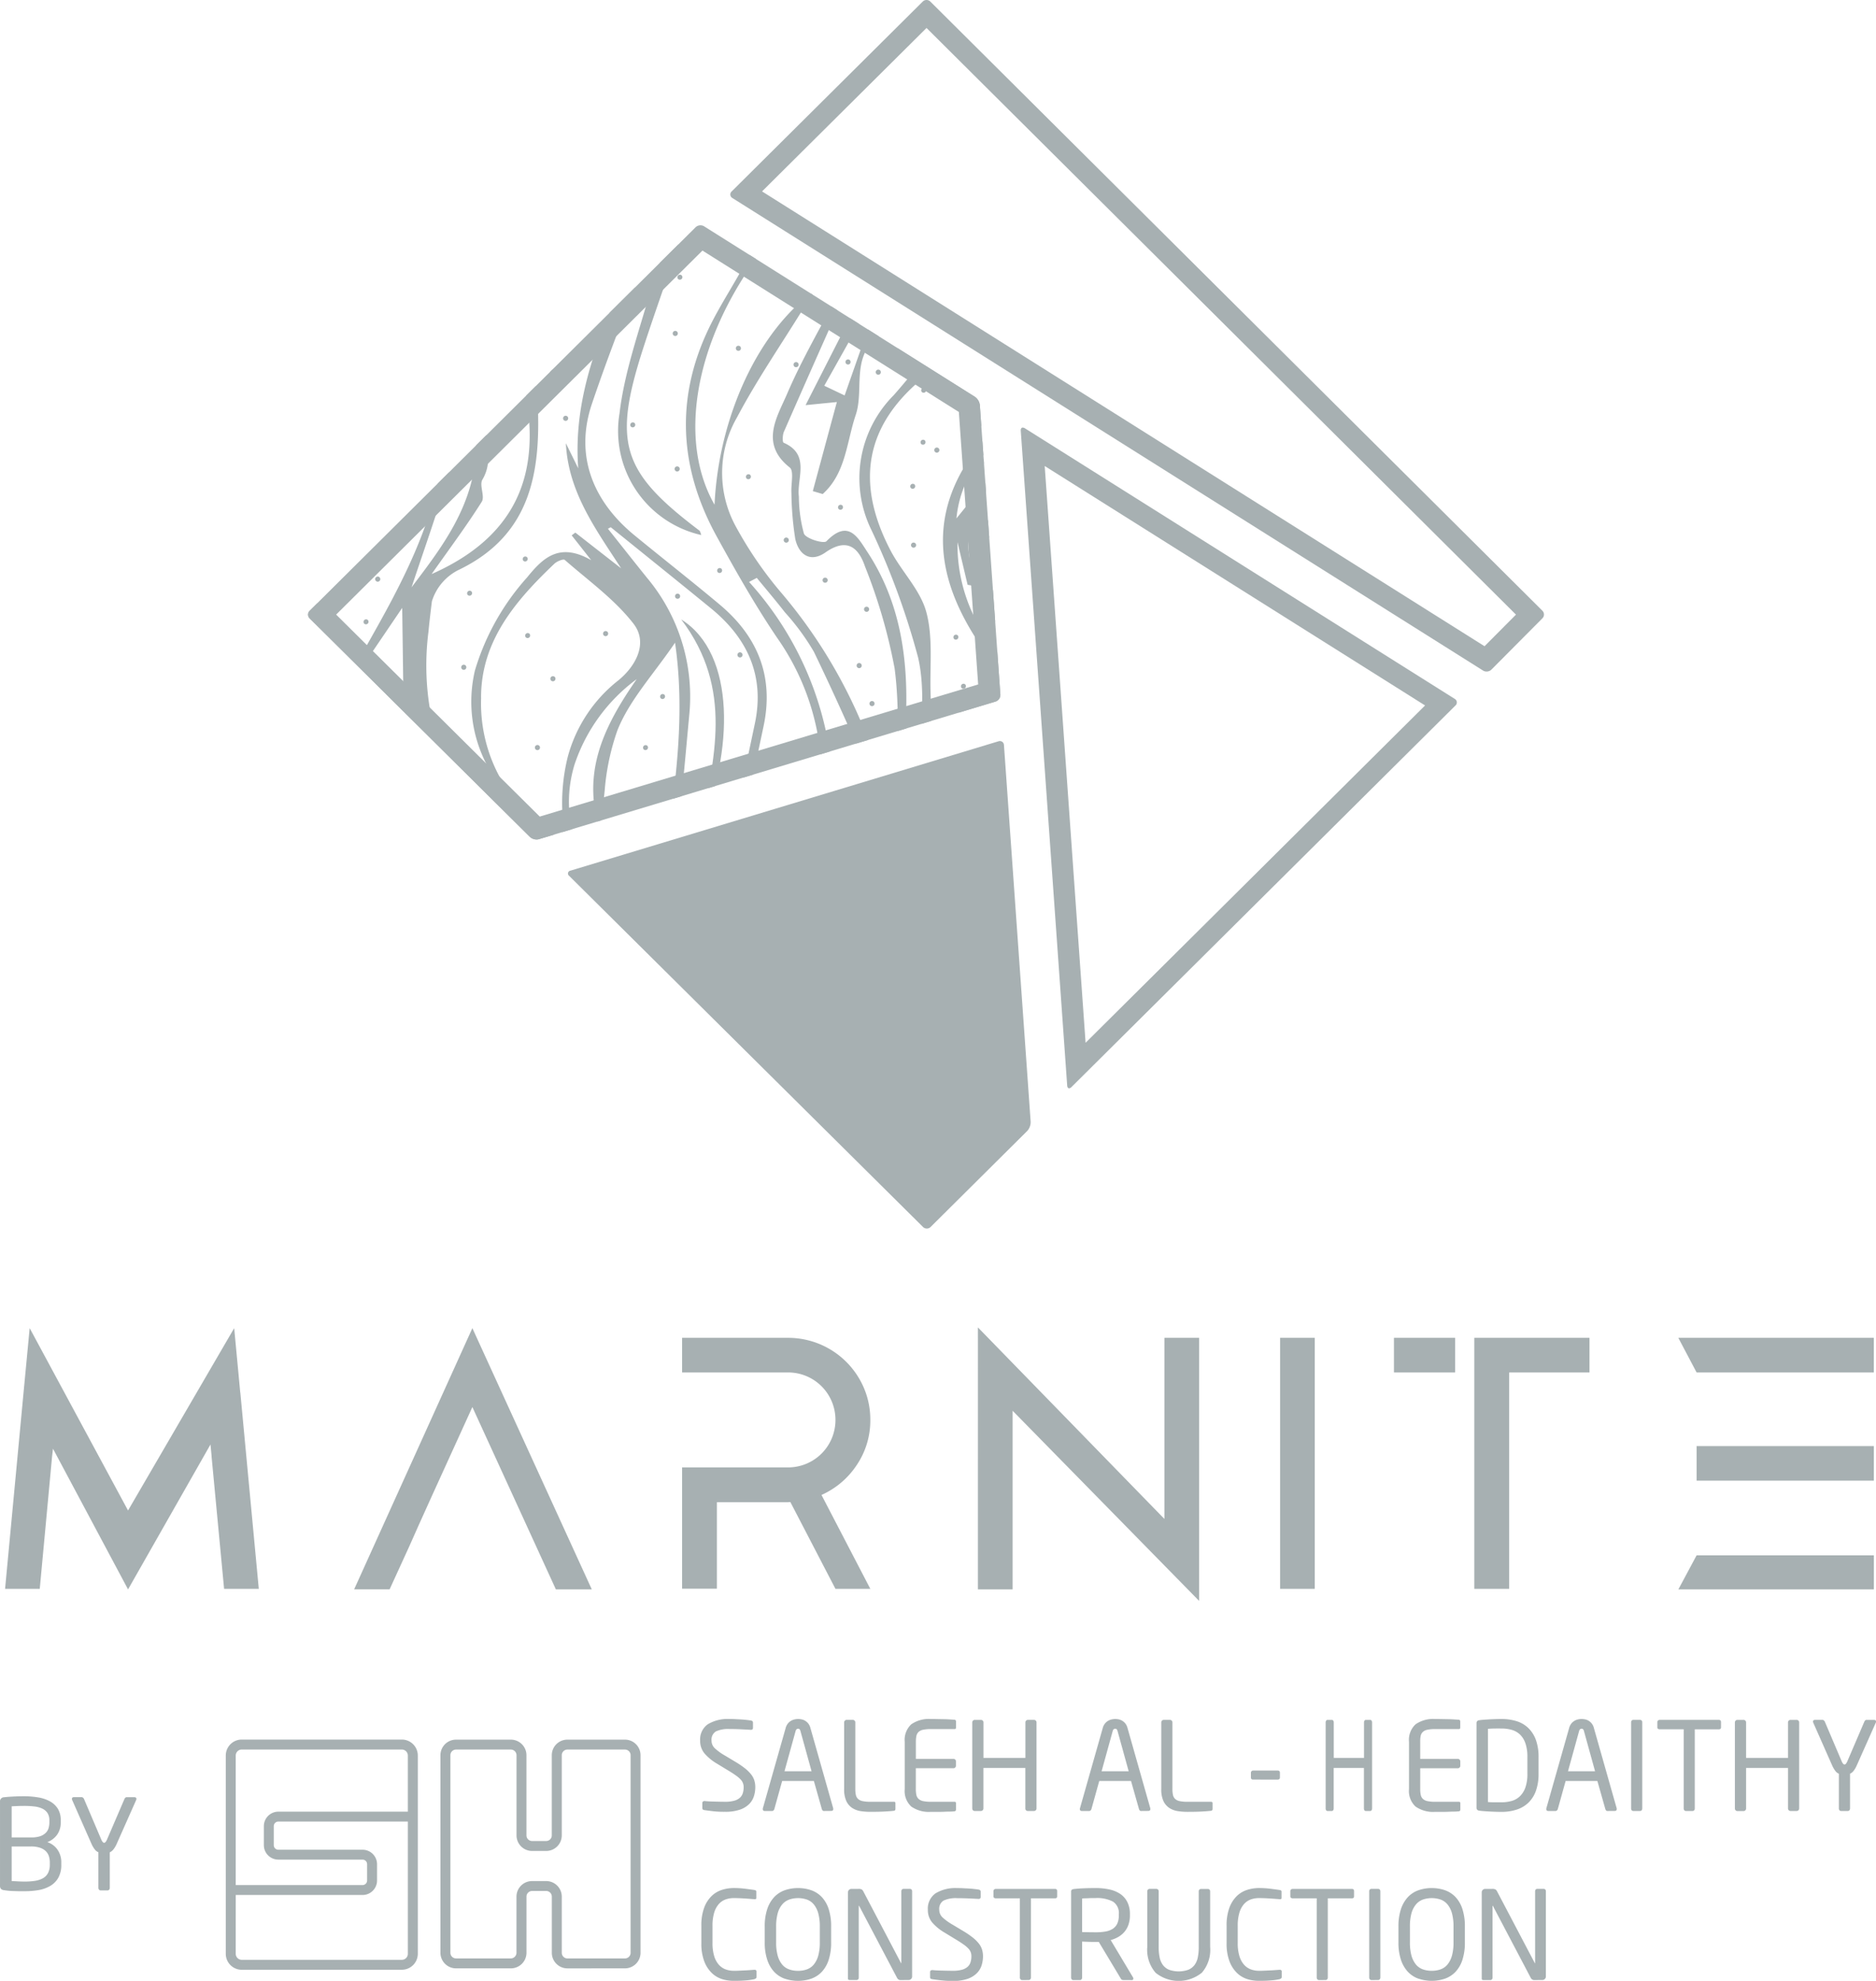 <svg xmlns="http://www.w3.org/2000/svg" xmlns:xlink="http://www.w3.org/1999/xlink" width="164.454" height="173.586" viewBox="0 0 164.454 173.586">
  <defs>
    <clipPath id="clip-path">
      <path id="Path_72" data-name="Path 72" d="M184.971,112.4l-33.843,33.618a.466.466,0,0,0,0,.661l19.315,19.159a.878.878,0,0,0,.588.221.676.676,0,0,0,.194-.026l40.039-12.064a.615.615,0,0,0,.416-.6l-1.8-25.385a1.043,1.043,0,0,0-.43-.717L185.7,112.318a.574.574,0,0,0-.306-.083.607.607,0,0,0-.424.164" transform="translate(-150.991 -112.235)" fill="#a7b0b2"/>
    </clipPath>
  </defs>
  <g id="Logo" transform="translate(0.436)">
    <path id="Union_14" data-name="Union 14" d="M88.323,7.3V22.956h-3.04V0L101.63,16.783V.912h3.04V23.961ZM48.284,22.956l-7.32-15.98L37.4,14.8l-1.132,2.506-.853,1.918-1.706,3.728H30.6L40.964.062,51.433,22.956ZM4.2,10.627l-.078.665L3.04,22.909H0L1.613,5.77,2.156.062l8.623,15.979L20.084.062l.528,5.6.016.108,1.613,17.139H19.2L18.1,11.292V11.23l-.093-.974-7.227,12.7ZM146.684,22.955l1.6-2.986h15.539v2.986Zm-34.914-.046v-22h3.04v22Zm-38.977,0L68.839,15.3c-.031,0-.07,0-.116.008a.963.963,0,0,1-.1.008H62.4v7.58H59.347V12.266h9.274a4.151,4.151,0,0,0,4.172-4.161,4.151,4.151,0,0,0-4.172-4.161H59.347V.912h9.274a7.21,7.21,0,0,1,6.258,3.581,7.05,7.05,0,0,1,.969,3.612,6.949,6.949,0,0,1-1.179,3.937,7.221,7.221,0,0,1-3.1,2.638l4.281,8.229Zm56,0v-22h10.1V3.944h-7.041V22.909Zm19.489-9.482V10.395h15.539v3.031Zm0-9.482-1.6-3.032h17.137V3.944Zm-26.531,0V.912h5.366V3.944Z" transform="translate(0.009 116.325)" fill="#a7b0b2"/>
    <g id="Group_2" data-name="Group 2" transform="translate(63.585 0)">
      <path id="Path_7" data-name="Path 7" d="M378.61,2.45l51.671,51.41-2.755,2.769L364.191,16.773Zm0-2.45a.47.47,0,0,0-.332.136L361.529,16.774a.357.357,0,0,0,.064.58L427.4,58.765a.57.57,0,0,0,.3.083.6.6,0,0,0,.424-.166l4.475-4.5a.47.47,0,0,0,0-.663L378.943.137A.471.471,0,0,0,378.61,0" transform="translate(-361.409 0)" fill="#a7b0b2"/>
      <path id="Path_8" data-name="Path 8" d="M508.242,216.357l33.344,20.983L511.826,266.9Zm-1.917-3.37c-.12,0-.194.1-.182.28l4.069,57.38c.011.157.077.242.168.242a.3.3,0,0,0,.2-.1l33.67-33.446a.357.357,0,0,0-.065-.58l-37.676-23.709a.352.352,0,0,0-.182-.062" transform="translate(-480.682 -175.52)" fill="#a7b0b2"/>
    </g>
    <g id="Group_4" data-name="Group 4" transform="translate(26.57 19.743)">
      <g id="Group_3" data-name="Group 3" clip-path="url(#clip-path)">
        <path id="Path_9" data-name="Path 9" d="M158.1,134.574c1.364-1.716,4.115-4.6,5.842-6.761.093.077.106.077.029-.01l-.013-.012c10.807-11.213,22.9-23.445,33.564-34.511-13.96-13.423-27.726-26.654-41.576-39.972-10.564,11.032-23.02,24.056-34.171,35.7-.045-.024-.048-.021-.019.02-.09-.081-.09-.074-.006.006-2.051,1.8-4.122,3.667-5.723,5.073,14.186,13.647,27.942,26.875,42.073,40.469M120.73,94.459c1.044-1.119,2.1-2.253,3.174-3.411l.091-.095c3.23-3.469,6.63-7.128,10.29-11.057-.033,6.243-2.017,11.336-4.584,16.26-.028.061-.059.119-.09.177-.822,1.565-1.7,3.116-2.586,4.679-2.323-2.422-4.269-4.444-6.295-6.555m15.756-15.184c1.728,7.17-2.045,11.9-5.239,16.127.987-2.964,2.236-6.492,3.309-10.07.4-1.341.314-2.813.625-4.191.132-.583.724-1.063,1.3-1.867M127.647,101.3c.78-1.147,1.731-2.55,2.782-4.1l.1,7.341-2.886-3.246m9.7,3.795a11.262,11.262,0,0,1,.093-1.525c.008-.086.023-.173.035-.256.608-4.063,3.312-7.14,6.3-9.979.223-.213.784-.44.906-.335,2.06,1.805,4.36,3.445,6.02,5.581,1.326,1.7.2,3.74-1.318,4.975a12.71,12.71,0,0,0-4.427,6.665c-.018.071-.036.141-.054.218a16.878,16.878,0,0,0-.379,5.414,11.255,11.255,0,0,1-.124,1.6,13.53,13.53,0,0,1-7.049-12.354m8.167,5.913c.021-.068.039-.138.064-.2a15.326,15.326,0,0,1,5.41-7.364c-1.944,2.79-3.566,5.653-3.785,8.865-.008.08-.014.163-.016.242a11.29,11.29,0,0,0,.564,4.065c.173-1.058.285-2.125.407-3.176.005-.077.014-.15.022-.224a20.683,20.683,0,0,1,1.122-5.3c1.061-2.654,3.169-4.9,5.046-7.664.889,6.118.09,12.032-.765,17.967l-.026.182c-.327,2.3-.664,4.612-.908,6.94-6.4-3.527-8.68-9.094-7.137-14.33m8.085,12.233q.391-2.083.683-4.186a1.613,1.613,0,0,0,.023-.172c.569-4.087.909-8.22,1.294-12.328a16.217,16.217,0,0,0-3.713-12c-1.15-1.426-2.279-2.863-3.42-4.293.085-.043.164-.087.25-.13,2.924,2.366,5.861,4.719,8.773,7.1,3.2,2.608,4.745,5.913,3.858,10.1-1.053,5.01-2.141,10.018-3.241,15.071-.009.042-.018.09-.03.135q-.735,3.4-1.483,6.839c-2.543-1.535-3.565-3.1-2.993-6.132m31.407-38.864c.478.5,1.076,1.116,1.554,1.614-1.938,1.427-3.633,2.674-5.322,3.92.216.383.437.766.656,1.146,1.3-2.975,3.542-4.181,6.094-2.894,2.085,1.056,3.738,2.96,5.552,4.459-2.714,2.842-5.183,5.422-8.17,8.555-.762-3.885-1.445-7.381-2.086-10.654-1.816,3.542,1,6.987.9,10.8q-1.369-3.935-2.735-7.874c-.212.072-.421.148-.631.216.977,2.918,1.958,5.833,2.855,8.492a14.382,14.382,0,0,1-4.564-10.726c.383,1.618.633,2.681.887,3.742.274.044.546.091.823.139-1.706-4.731-.682-8.374,4.182-10.932m-.985-1.192c-1.946,2.4-3.561,4.395-5,6.166a9.926,9.926,0,0,1,2.982-6.208c.286-.3,1.229.007,2.016.042M176.538,76.7c1.734,1.711,3.474,3.422,5.321,5.249-6.723,7.5-4.007,14.542.746,20.55-2.209,2.517-4.1,4.676-5.794,6.607-.015-1.063-.017-2.8-.067-4.53-.068-2.352.228-4.811-.373-7.016-.527-1.945-2.177-3.55-3.143-5.408-3.083-5.91-2.322-11.107,3.309-15.452m-4.9-5.023c-.854,2.438-1.714,4.877-2.424,6.907-.285-.136-.968-.46-1.785-.85,1.14-2.025,2.348-4.186,3.556-6.34.221.093.436.186.654.283m-1.247-1.281c-1.447,2.848-2.9,5.693-4.6,9.038l2.741-.272c-.717,2.645-1.413,5.229-2.109,7.807.288.082.575.17.866.255,2.037-1.822,2.091-4.546,2.9-6.942s-.638-5.5,2.632-7.3c.705,1,1.517,2.143,2.466,3.489-.266.316-1,1.223-1.779,2.1A10.3,10.3,0,0,0,171.573,90.4a66.421,66.421,0,0,1,4.08,11.146c.668,2.9.216,6.08.2,9.135,0,.43-.4.863-1.173,1.265-.027-1.942-.115-3.885-.069-5.826.121-4.92-.645-9.608-3.379-13.781-.866-1.316-1.682-2.954-3.615-.976-.232.235-1.78-.217-1.971-.67a12.458,12.458,0,0,1-.444-3.234c-.2-1.635,1.03-3.694-1.334-4.731-.119-.051-.1-.666.015-.946q2.623-5.984,5.292-11.944c.4.184.808.368,1.211.549m-1.543-1.07c-1.59,3.056-3.331,6-4.672,9.123-.878,2.044-2.418,4.363.228,6.456.393.309.1,1.459.149,2.216a27.518,27.518,0,0,0,.337,4.042c.3,1.365,1.313,2.123,2.65,1.185,1.873-1.308,2.894-.439,3.459,1.222a47.742,47.742,0,0,1,2.6,8.938c.478,3.631.206,7.37.258,11.063-.244.06-.488.121-.733.174-.287-.709-.634-1.4-.855-2.135a44.255,44.255,0,0,0-8.754-15.9,34.038,34.038,0,0,1-3.84-5.639,9.761,9.761,0,0,1,.113-9.563c1.709-3.231,3.789-6.26,5.713-9.372.293-.479.614-.936,1.163-1.765-5.016,3.517-8.493,11.126-8.85,18.8-3.591-6.3-1.313-16.084,5.626-24.063l5.407,5.218m-.113,49.688c-.3-.066-.6-.128-.9-.191a28.506,28.506,0,0,0-6.992-23.887c.224-.117.449-.234.676-.354.823,1,1.668,1.993,2.466,3.018a20.7,20.7,0,0,1,2.542,3.462c1.935,4.021,3.766,8.093,5.455,12.222a3.531,3.531,0,0,1-.618,2.652,25.681,25.681,0,0,1-2.625,3.078M160.3,61.96c.091.131.145.385.238.4,4.228.467,1.034,2.413.527,3.5-1.116,2.388-2.68,4.57-3.808,6.952-2.919,6.162-2.489,12.24.727,18.1,1.667,3.034,3.381,6.058,5.316,8.917a21.467,21.467,0,0,1,3.892,13.163c-.137,4.032.7,8.1-3.637,10.992a12.568,12.568,0,0,0-1.954,1.651l-.056.059a45.2,45.2,0,0,1-4.351,4.351q.768-3.454,1.539-6.9c.012-.045.021-.087.03-.128q.687-3.089,1.365-6.18c.676-3.087,1.323-6.183,1.98-9.275.925-4.36-.525-7.865-3.837-10.642-2.458-2.062-4.992-4.04-7.479-6.08-3.691-3.028-5.257-7.034-3.723-11.549,2.344-6.928,5.222-13.681,7.925-20.49a10.822,10.822,0,0,1,1.653-2.016c1.306,1.859,2.482,3.524,3.655,5.192m-16.529,8.417c.375,1.108.727,2.144,1.076,3.183.221.068.438.139.659.207a25.558,25.558,0,0,0,2.027-3.929c1.888-5.859,2.11-6.336,5.135-8.389-2.736,7.832-7.463,14.88-6.809,23.51-.38-.78-.734-1.491-1.085-2.205.213,4.287,2.609,7.514,4.845,10.964q-2.009-1.564-4.014-3.132c-.107.079-.214.158-.321.244.441.556.882,1.118,1.712,2.174-2.809-1.614-4.256-.174-5.627,1.517A21.3,21.3,0,0,0,136.8,102.7c-.018.077-.036.154-.051.234a11.92,11.92,0,0,0,1.035,7.9c-.254.038-.512.073-.769.115-1.445-1.572-3.76-2.95-4.136-4.756a23.327,23.327,0,0,1-.14-6.967c.005-.089.014-.169.022-.255.081-.789.175-1.571.27-2.341a4.577,4.577,0,0,1,2.415-2.79c6.35-3.089,7.131-8.656,6.861-14.687a34.591,34.591,0,0,0-.831-4.718c-.2.011-.391.019-.585.027a12.135,12.135,0,0,0,.057,2.454c1.513,6.548,1.007,13.372-7.941,17.322,1.589-2.253,3.073-4.242,4.393-6.333.3-.473-.231-1.453.059-1.941.949-1.6.315-3.183.289-4.771-.087-5.453-.043-5.53,6.021-10.816m4.5-4.543-2.76,6.8c-1.539-3.194.114-4.8,2.76-6.8" transform="translate(-122.177 -63.674)" fill="#a7b0b2"/>
        <path id="Path_10" data-name="Path 10" d="M305.807,127.583a9.354,9.354,0,0,0,7.168,10.661c-.059-.139-.078-.32-.177-.4-6.8-5.135-7.594-7.653-4.931-15.92,1.056-3.268,2.239-6.5,3.307-9.757.122-.379-.1-.87-.168-1.311a28.632,28.632,0,0,0-2.54,6.156c-.986,3.5-2.238,6.992-2.659,10.569" transform="translate(-278.504 -111.1)" fill="#a7b0b2"/>
        <path id="Path_11" data-name="Path 11" d="M336.931,308.568c4.659,6.138,2.816,12.266,1.714,18.335,2.809-6.7,3.143-15.3-1.714-18.335" transform="translate(-304.222 -274.031)" fill="#a7b0b2"/>
        <path id="Path_12" data-name="Path 12" d="M157.221,286.235a.224.224,0,0,0,.31-.323.224.224,0,0,0-.31.323" transform="translate(-156.07 -255.309)" fill="#a7b0b2"/>
        <path id="Path_13" data-name="Path 13" d="M180.863,270.64a.224.224,0,0,0,.31-.323.224.224,0,0,0-.31.323" transform="translate(-175.553 -242.458)" fill="#a7b0b2"/>
        <path id="Path_14" data-name="Path 14" d="M196.882,246.372a.224.224,0,0,0,.31-.323.224.224,0,0,0-.31.323" transform="translate(-188.754 -222.459)" fill="#a7b0b2"/>
        <path id="Path_15" data-name="Path 15" d="M184.511,287.6a.224.224,0,0,0,.311-.323.224.224,0,0,0-.311.323" transform="translate(-178.559 -256.432)" fill="#a7b0b2"/>
        <path id="Path_16" data-name="Path 16" d="M165.946,276.469a.224.224,0,0,0,.311-.323.224.224,0,0,0-.311.323" transform="translate(-163.26 -247.261)" fill="#a7b0b2"/>
        <path id="Path_17" data-name="Path 17" d="M178.676,308.882a.224.224,0,0,0,.31-.323.224.224,0,0,0-.31.323" transform="translate(-173.75 -273.972)" fill="#a7b0b2"/>
        <path id="Path_18" data-name="Path 18" d="M230.289,294.633a.224.224,0,0,0,.31-.323.224.224,0,0,0-.31.323" transform="translate(-216.284 -262.23)" fill="#a7b0b2"/>
        <path id="Path_19" data-name="Path 19" d="M278.146,207.512a.224.224,0,0,0,.311-.323.224.224,0,0,0-.311.323" transform="translate(-255.723 -190.435)" fill="#a7b0b2"/>
        <path id="Path_20" data-name="Path 20" d="M271.8,337.236a.224.224,0,0,0,.311-.323.224.224,0,0,0-.311.323" transform="translate(-250.491 -297.339)" fill="#a7b0b2"/>
        <path id="Path_21" data-name="Path 21" d="M259.222,315.729a.224.224,0,0,0,.31-.323.224.224,0,0,0-.31.323" transform="translate(-240.128 -279.615)" fill="#a7b0b2"/>
        <path id="Path_22" data-name="Path 22" d="M264.1,371.524a.224.224,0,0,0,.311-.323.224.224,0,0,0-.311.323" transform="translate(-244.148 -325.595)" fill="#a7b0b2"/>
        <path id="Path_23" data-name="Path 23" d="M298.069,314.756a.224.224,0,0,0,.311-.323.224.224,0,0,0-.311.323" transform="translate(-272.141 -278.813)" fill="#a7b0b2"/>
        <path id="Path_24" data-name="Path 24" d="M227.4,331.529a.224.224,0,0,0,.311-.323.224.224,0,0,0-.311.323" transform="translate(-213.905 -292.636)" fill="#a7b0b2"/>
        <path id="Path_25" data-name="Path 25" d="M258,277.573a.224.224,0,0,0,.31-.323.224.224,0,0,0-.31.323" transform="translate(-239.121 -248.171)" fill="#a7b0b2"/>
        <path id="Path_26" data-name="Path 26" d="M333.726,232.715a.224.224,0,0,0,.311-.323.224.224,0,0,0-.311.323" transform="translate(-301.525 -211.204)" fill="#a7b0b2"/>
        <path id="Path_27" data-name="Path 27" d="M335.1,137.212a.224.224,0,0,0,.31-.323.224.224,0,0,0-.31.323" transform="translate(-302.66 -132.501)" fill="#a7b0b2"/>
        <path id="Path_28" data-name="Path 28" d="M364.238,172.624a.224.224,0,0,0,.311-.323.224.224,0,0,0-.311.323" transform="translate(-326.67 -161.684)" fill="#a7b0b2"/>
        <path id="Path_29" data-name="Path 29" d="M311.6,210.766a.224.224,0,0,0,.31-.323.224.224,0,0,0-.31.323" transform="translate(-283.291 -193.116)" fill="#a7b0b2"/>
        <path id="Path_30" data-name="Path 30" d="M249.618,215.046a.224.224,0,0,0,.31-.323.224.224,0,0,0-.31.323" transform="translate(-232.213 -196.643)" fill="#a7b0b2"/>
        <path id="Path_31" data-name="Path 31" d="M319.6,391.273a.224.224,0,0,0,.31-.323.224.224,0,0,0-.31.323" transform="translate(-289.887 -341.87)" fill="#a7b0b2"/>
        <path id="Path_32" data-name="Path 32" d="M376.307,447.816a.224.224,0,0,0,.31-.323.224.224,0,0,0-.31.323" transform="translate(-336.616 -388.466)" fill="#a7b0b2"/>
        <path id="Path_33" data-name="Path 33" d="M308.547,429.056a.224.224,0,0,0,.311-.323.224.224,0,0,0-.311.323" transform="translate(-280.776 -373.006)" fill="#a7b0b2"/>
        <path id="Path_34" data-name="Path 34" d="M326.464,346.095a.224.224,0,0,0,.31-.323.224.224,0,0,0-.31.323" transform="translate(-295.541 -304.639)" fill="#a7b0b2"/>
        <path id="Path_35" data-name="Path 35" d="M220.669,241a.224.224,0,0,0,.311-.323.224.224,0,0,0-.311.323" transform="translate(-208.356 -218.033)" fill="#a7b0b2"/>
        <path id="Path_36" data-name="Path 36" d="M271.444,167.447a.224.224,0,0,0,.31-.323.224.224,0,0,0-.31.323" transform="translate(-250.199 -157.417)" fill="#a7b0b2"/>
        <path id="Path_37" data-name="Path 37" d="M360.578,106.569a.224.224,0,0,0,.31-.323.224.224,0,0,0-.31.323" transform="translate(-323.654 -107.249)" fill="#a7b0b2"/>
        <path id="Path_38" data-name="Path 38" d="M354.894,283.328a.224.224,0,0,0,.31-.323.224.224,0,0,0-.31.323" transform="translate(-318.97 -252.914)" fill="#a7b0b2"/>
        <path id="Path_39" data-name="Path 39" d="M387.412,413.442a.224.224,0,0,0,.311-.323.224.224,0,0,0-.311.323" transform="translate(-345.767 -360.139)" fill="#a7b0b2"/>
        <path id="Path_40" data-name="Path 40" d="M389.013,382.033a.224.224,0,0,0,.31-.323.224.224,0,0,0-.31.323" transform="translate(-347.087 -334.255)" fill="#a7b0b2"/>
        <path id="Path_41" data-name="Path 41" d="M365.032,325.353a.224.224,0,0,0,.311-.323.224.224,0,0,0-.311.323" transform="translate(-327.324 -287.546)" fill="#a7b0b2"/>
        <path id="Path_42" data-name="Path 42" d="M343.517,443.182a.224.224,0,0,0,.31-.323.224.224,0,0,0-.31.323" transform="translate(-309.594 -384.648)" fill="#a7b0b2"/>
        <path id="Path_43" data-name="Path 43" d="M333.94,296.128a.224.224,0,0,0,.311-.323.224.224,0,0,0-.311.323" transform="translate(-301.702 -263.462)" fill="#a7b0b2"/>
        <path id="Path_44" data-name="Path 44" d="M369.233,236.6a.224.224,0,0,0,.31-.323.224.224,0,0,0-.31.323" transform="translate(-330.786 -214.405)" fill="#a7b0b2"/>
        <path id="Path_45" data-name="Path 45" d="M430.825,349.618a.224.224,0,0,0,.311-.323.224.224,0,0,0-.311.323" transform="translate(-381.544 -307.543)" fill="#a7b0b2"/>
        <path id="Path_46" data-name="Path 46" d="M428.116,302.633a.224.224,0,0,0,.311-.323.224.224,0,0,0-.311.323" transform="translate(-379.311 -268.823)" fill="#a7b0b2"/>
        <path id="Path_47" data-name="Path 47" d="M388.087,268.177a.224.224,0,0,0,.311-.323.224.224,0,0,0-.311.323" transform="translate(-346.324 -240.428)" fill="#a7b0b2"/>
        <path id="Path_48" data-name="Path 48" d="M424.422,330.685a.224.224,0,0,0,.311-.323.224.224,0,0,0-.311.323" transform="translate(-376.267 -291.94)" fill="#a7b0b2"/>
        <path id="Path_49" data-name="Path 49" d="M392.988,180.768a.224.224,0,0,0,.311-.323.224.224,0,0,0-.311.323" transform="translate(-350.363 -168.395)" fill="#a7b0b2"/>
        <path id="Path_50" data-name="Path 50" d="M390.865,126.95a.224.224,0,0,0,.311-.323.224.224,0,0,0-.311.323" transform="translate(-348.612 -124.044)" fill="#a7b0b2"/>
        <path id="Path_51" data-name="Path 51" d="M415.126,251.815a.224.224,0,0,0,.31-.323.224.224,0,0,0-.31.323" transform="translate(-368.606 -226.944)" fill="#a7b0b2"/>
        <path id="Path_52" data-name="Path 52" d="M433.947,184.516a.224.224,0,0,0,.311-.323.224.224,0,0,0-.311.323" transform="translate(-384.116 -171.484)" fill="#a7b0b2"/>
        <path id="Path_53" data-name="Path 53" d="M418.876,179.438a.224.224,0,0,0,.311-.323.224.224,0,0,0-.311.323" transform="translate(-371.697 -167.299)" fill="#a7b0b2"/>
        <path id="Path_54" data-name="Path 54" d="M476.383,340.975a.224.224,0,0,0,.31-.323.224.224,0,0,0-.31.323" transform="translate(-419.087 -300.42)" fill="#a7b0b2"/>
        <path id="Path_55" data-name="Path 55" d="M407.458,288.149a.224.224,0,0,0,.311-.323.224.224,0,0,0-.311.323" transform="translate(-362.287 -256.887)" fill="#a7b0b2"/>
        <path id="Path_56" data-name="Path 56" d="M451.113,241.367a.224.224,0,0,0,.31-.323.224.224,0,0,0-.31.323" transform="translate(-398.262 -218.334)" fill="#a7b0b2"/>
        <path id="Path_57" data-name="Path 57" d="M456.572,193.5a.224.224,0,0,0,.31-.323.224.224,0,0,0-.31.323" transform="translate(-402.761 -178.884)" fill="#a7b0b2"/>
        <path id="Path_58" data-name="Path 58" d="M451.528,270.679a.224.224,0,0,0,.311-.323.224.224,0,0,0-.311.323" transform="translate(-398.604 -242.49)" fill="#a7b0b2"/>
        <path id="Path_59" data-name="Path 59" d="M535.548,282.212a.224.224,0,0,0,.31-.323.224.224,0,0,0-.31.323" transform="translate(-467.844 -251.994)" fill="#a7b0b2"/>
        <path id="Path_60" data-name="Path 60" d="M497.428,238.161a.224.224,0,0,0,.311-.323.224.224,0,0,0-.311.323" transform="translate(-436.43 -215.692)" fill="#a7b0b2"/>
        <path id="Path_61" data-name="Path 61" d="M487.07,228.873a.224.224,0,0,0,.31-.323.224.224,0,0,0-.31.323" transform="translate(-427.894 -208.038)" fill="#a7b0b2"/>
        <path id="Path_62" data-name="Path 62" d="M456.257,219.416a.224.224,0,0,0,.31-.323.224.224,0,0,0-.31.323" transform="translate(-402.502 -200.244)" fill="#a7b0b2"/>
        <path id="Path_63" data-name="Path 63" d="M472.627,316.52a.224.224,0,0,0,.31-.323.224.224,0,0,0-.31.323" transform="translate(-415.992 -280.267)" fill="#a7b0b2"/>
        <path id="Path_64" data-name="Path 64" d="M332.772,165.229a.224.224,0,0,0,.311-.323.224.224,0,0,0-.311.323" transform="translate(-300.739 -155.59)" fill="#a7b0b2"/>
        <path id="Path_65" data-name="Path 65" d="M271.685,184.489a.224.224,0,0,0,.31-.323.224.224,0,0,0-.31.323" transform="translate(-250.398 -171.462)" fill="#a7b0b2"/>
        <path id="Path_66" data-name="Path 66" d="M308.984,122.182a.224.224,0,0,0,.31-.323.224.224,0,0,0-.31.323" transform="translate(-281.136 -120.115)" fill="#a7b0b2"/>
        <path id="Path_67" data-name="Path 67" d="M317.961,371.539a.224.224,0,0,0,.31-.323.224.224,0,0,0-.31.323" transform="translate(-288.534 -325.607)" fill="#a7b0b2"/>
        <path id="Path_68" data-name="Path 68" d="M348.488,408.962a.224.224,0,0,0,.31-.323.224.224,0,0,0-.31.323" transform="translate(-313.69 -356.447)" fill="#a7b0b2"/>
        <path id="Path_69" data-name="Path 69" d="M346.8,96.686a.224.224,0,0,0,.31-.323.224.224,0,0,0-.31.323" transform="translate(-312.302 -99.104)" fill="#a7b0b2"/>
        <path id="Path_70" data-name="Path 70" d="M463.13,223.336a.224.224,0,0,0,.311-.323.224.224,0,0,0-.311.323" transform="translate(-408.166 -203.475)" fill="#a7b0b2"/>
        <path id="Path_71" data-name="Path 71" d="M524.087,291.364a.224.224,0,0,0,.31-.323.224.224,0,0,0-.31.323" transform="translate(-458.4 -259.536)" fill="#a7b0b2"/>
      </g>
    </g>
    <g id="Group_6" data-name="Group 6" transform="translate(26.571 19.744)">
      <path id="Path_73" data-name="Path 73" d="M209.88,127.982a1.042,1.042,0,0,0-.43-.717L185.7,112.319a.576.576,0,0,0-.306-.083.607.607,0,0,0-.424.164l-33.843,33.618a.466.466,0,0,0,0,.66l19.315,19.159a.876.876,0,0,0,.588.221.677.677,0,0,0,.194-.027l40.039-12.063a.616.616,0,0,0,.416-.6ZM171.3,164.05l-17.847-17.7,32.111-31.9,22.476,14.144,1.693,23.876Z" transform="translate(-150.992 -112.236)" fill="#a7b0b2"/>
      <path id="Path_74" data-name="Path 74" d="M318.248,369.194a.359.359,0,0,1,.482.332l2.341,33.014a1.167,1.167,0,0,1-.3.8l-8.471,8.415a.475.475,0,0,1-.665,0l-31.013-30.762a.256.256,0,0,1,.116-.466Z" transform="translate(-257.728 -323.977)" fill="#a7b0b2"/>
    </g>
    <path id="Union_13" data-name="Union 13" d="M124.342,22.753a2.369,2.369,0,0,1-.922-.6,2.878,2.878,0,0,1-.608-1.049,4.746,4.746,0,0,1-.22-1.531V18.186a4.748,4.748,0,0,1,.22-1.532,2.874,2.874,0,0,1,.608-1.048,2.361,2.361,0,0,1,.922-.6,3.62,3.62,0,0,1,2.336,0,2.371,2.371,0,0,1,.921.6,2.79,2.79,0,0,1,.6,1.048,4.832,4.832,0,0,1,.216,1.532v1.386A4.83,4.83,0,0,1,128.2,21.1a2.794,2.794,0,0,1-.6,1.049,2.379,2.379,0,0,1-.921.6,3.636,3.636,0,0,1-2.336,0Zm.374-6.926a1.43,1.43,0,0,0-.6.436,2.065,2.065,0,0,0-.387.773,4.323,4.323,0,0,0-.132,1.15v1.386a4.311,4.311,0,0,0,.132,1.149,2.141,2.141,0,0,0,.382.774,1.4,1.4,0,0,0,.6.435,2.275,2.275,0,0,0,.8.134,2.235,2.235,0,0,0,.794-.134,1.4,1.4,0,0,0,.6-.435,2.125,2.125,0,0,0,.381-.774,4.308,4.308,0,0,0,.133-1.149V18.186a4.32,4.32,0,0,0-.133-1.15,2.114,2.114,0,0,0-.381-.773,1.4,1.4,0,0,0-.6-.436,2.414,2.414,0,0,0-1.587,0Zm-23.42,6.4a3.074,3.074,0,0,1-.722-2.256V15.091a.2.2,0,0,1,.06-.147.2.2,0,0,1,.146-.058h.586a.2.2,0,0,1,.148.059.193.193,0,0,1,.059.145v4.886a4.415,4.415,0,0,0,.086.92,1.621,1.621,0,0,0,.294.672,1.311,1.311,0,0,0,.541.409,2.556,2.556,0,0,0,1.666,0,1.311,1.311,0,0,0,.546-.409A1.624,1.624,0,0,0,105,20.9a4.412,4.412,0,0,0,.085-.925V15.091a.2.2,0,0,1,.206-.2h.587a.206.206,0,0,1,.148.058.2.2,0,0,1,.059.147v4.878a3.063,3.063,0,0,1-.726,2.256,3.228,3.228,0,0,1-4.064,0ZM82.523,22.9c-.286-.031-.548-.066-.784-.1-.094-.014-.151-.036-.172-.066a.2.2,0,0,1-.033-.128v-.431a.159.159,0,0,1,.054-.129A.2.2,0,0,1,81.716,22h.032c.122.014.26.025.414.032s.311.013.473.015l.473.012c.154,0,.292.005.414.005a2.956,2.956,0,0,0,.8-.092,1.242,1.242,0,0,0,.5-.257.9.9,0,0,0,.257-.4,1.692,1.692,0,0,0,.076-.516.939.939,0,0,0-.279-.7,2.682,2.682,0,0,0-.4-.338c-.166-.119-.369-.253-.612-.4l-1.043-.635a4.316,4.316,0,0,1-1.112-.908,1.69,1.69,0,0,1-.37-1.1,1.628,1.628,0,0,1,.671-1.44,3.351,3.351,0,0,1,1.907-.462c.158,0,.324,0,.5.012s.346.016.515.026.329.025.479.043.275.034.376.049c.121.022.183.083.183.183v.462c0,.114-.061.173-.183.173h-.022c-.236-.015-.524-.029-.865-.043s-.668-.023-.983-.023a2.545,2.545,0,0,0-1.209.215.852.852,0,0,0-.37.806.9.9,0,0,0,.278.656,4.661,4.661,0,0,0,.889.644l.986.592a7.347,7.347,0,0,1,.781.536,3.221,3.221,0,0,1,.526.516,1.641,1.641,0,0,1,.289.537,2.033,2.033,0,0,1,.086.6,2.649,2.649,0,0,1-.119.773,1.7,1.7,0,0,1-.414.693,2.118,2.118,0,0,1-.811.5,3.886,3.886,0,0,1-1.31.187A9.015,9.015,0,0,1,82.523,22.9Zm-13.734-.144a2.366,2.366,0,0,1-.921-.6A2.853,2.853,0,0,1,67.26,21.1a4.72,4.72,0,0,1-.221-1.531V18.186a4.722,4.722,0,0,1,.221-1.532,2.848,2.848,0,0,1,.608-1.048,2.358,2.358,0,0,1,.921-.6,3.62,3.62,0,0,1,2.335,0,2.365,2.365,0,0,1,.921.6,2.8,2.8,0,0,1,.6,1.048,4.859,4.859,0,0,1,.215,1.532v1.386a4.857,4.857,0,0,1-.215,1.531,2.808,2.808,0,0,1-.6,1.049,2.373,2.373,0,0,1-.921.6,3.636,3.636,0,0,1-2.335,0Zm.375-6.926a1.438,1.438,0,0,0-.606.436,2.051,2.051,0,0,0-.386.773,4.283,4.283,0,0,0-.133,1.15v1.386a4.271,4.271,0,0,0,.133,1.149,2.125,2.125,0,0,0,.381.774,1.406,1.406,0,0,0,.606.435,2.266,2.266,0,0,0,.8.134,2.232,2.232,0,0,0,.794-.134,1.4,1.4,0,0,0,.6-.435,2.126,2.126,0,0,0,.381-.774,4.271,4.271,0,0,0,.133-1.149V18.186a4.283,4.283,0,0,0-.133-1.15,2.114,2.114,0,0,0-.381-.773,1.4,1.4,0,0,0-.6-.436,2.411,2.411,0,0,0-1.586,0Zm40.2,6.968a2.284,2.284,0,0,1-.915-.533,2.81,2.81,0,0,1-.664-1.021,4.331,4.331,0,0,1-.258-1.616V18.131a4.38,4.38,0,0,1,.258-1.628,2.774,2.774,0,0,1,.664-1.016,2.329,2.329,0,0,1,.915-.525,3.463,3.463,0,0,1,1-.151,7.98,7.98,0,0,1,.984.059q.467.059.822.112c.115.015.172.061.172.141v.547a.154.154,0,0,1-.021.086c-.015.021-.051.031-.108.031h-.032l-.361-.026c-.139-.011-.29-.022-.451-.032s-.327-.021-.5-.028-.337-.01-.493-.01a2.117,2.117,0,0,0-.736.123,1.45,1.45,0,0,0-.592.409,2.011,2.011,0,0,0-.4.752,3.952,3.952,0,0,0-.146,1.155v1.494a3.9,3.9,0,0,0,.146,1.144,2.011,2.011,0,0,0,.4.752,1.51,1.51,0,0,0,.592.415,2.057,2.057,0,0,0,.736.128c.149,0,.31,0,.478-.011l.494-.022c.162-.007.31-.016.446-.028l.354-.025h.044a.152.152,0,0,1,.171.171v.441a.171.171,0,0,1-.064.145.418.418,0,0,1-.151.07c-.114.022-.229.041-.344.059s-.24.031-.376.042-.291.02-.462.027-.373.01-.6.01A3.491,3.491,0,0,1,109.365,22.8Zm-46.043,0a2.265,2.265,0,0,1-.913-.533,2.79,2.79,0,0,1-.666-1.021,4.331,4.331,0,0,1-.258-1.616V18.131a4.381,4.381,0,0,1,.258-1.628,2.755,2.755,0,0,1,.666-1.016,2.31,2.31,0,0,1,.913-.525,3.463,3.463,0,0,1,1-.151,7.981,7.981,0,0,1,.984.059c.311.04.586.076.822.112.114.015.173.061.173.141v.547a.154.154,0,0,1-.022.086c-.014.021-.05.031-.108.031h-.031c-.1-.006-.221-.015-.36-.026s-.291-.022-.451-.032-.328-.021-.5-.028-.338-.01-.494-.01a2.117,2.117,0,0,0-.736.123,1.45,1.45,0,0,0-.592.409,2,2,0,0,0-.4.752,3.921,3.921,0,0,0-.146,1.155v1.494a3.873,3.873,0,0,0,.146,1.144,2,2,0,0,0,.4.752,1.51,1.51,0,0,0,.592.415,2.057,2.057,0,0,0,.736.128c.149,0,.31,0,.478-.011l.494-.022c.162-.007.31-.016.446-.028l.354-.025h.043a.152.152,0,0,1,.172.171v.441a.168.168,0,0,1-.064.145.418.418,0,0,1-.151.07c-.114.022-.229.041-.344.059s-.24.031-.376.042-.29.02-.462.027-.373.01-.6.01A3.491,3.491,0,0,1,63.322,22.8Zm56.9.076a.172.172,0,0,1-.14-.065.231.231,0,0,1-.054-.151V15.089a.21.21,0,0,1,.054-.145.181.181,0,0,1,.14-.058h.59a.185.185,0,0,1,.141.058.213.213,0,0,1,.053.145v7.565a.235.235,0,0,1-.053.151.176.176,0,0,1-.141.065Zm-4.6,0a.171.171,0,0,1-.139-.065.23.23,0,0,1-.054-.151V15.714H113.33a.264.264,0,0,1-.151-.042.141.141,0,0,1-.065-.127v-.466a.172.172,0,0,1,.065-.139.227.227,0,0,1,.151-.053H118.5c.135,0,.2.064.2.192v.466c0,.113-.068.169-.2.169h-2.1v6.941a.225.225,0,0,1-.053.151.171.171,0,0,1-.14.065Zm-17.095,0a.591.591,0,0,1-.156-.017c-.04-.01-.081-.05-.124-.123l-1.923-3.2h-.279c-.18,0-.35,0-.511-.006s-.385-.012-.671-.026v3.158a.226.226,0,0,1-.054.151.171.171,0,0,1-.139.065h-.58a.174.174,0,0,1-.14-.065.225.225,0,0,1-.053-.151V15.134a.216.216,0,0,1,.053-.167.405.405,0,0,1,.205-.07c.114-.013.248-.026.4-.038s.317-.019.485-.026.338-.013.51-.016.337-.005.494-.005a5.653,5.653,0,0,1,1.187.119,2.749,2.749,0,0,1,.957.386,1.892,1.892,0,0,1,.633.71,2.327,2.327,0,0,1,.232,1.1V17.2a2.518,2.518,0,0,1-.123.81,1.956,1.956,0,0,1-.349.63,2.055,2.055,0,0,1-.538.451,2.713,2.713,0,0,1-.677.279l1.956,3.267a.183.183,0,0,1,.032.1.124.124,0,0,1-.14.14Zm-3.1-7.173-.317.011c-.1,0-.183.008-.248.016V18.67q.355.011.678.015t.5.005a4.887,4.887,0,0,0,.876-.069,1.727,1.727,0,0,0,.64-.242,1.112,1.112,0,0,0,.391-.457,1.719,1.719,0,0,0,.133-.724v-.076A1.2,1.2,0,0,0,97.566,16a3,3,0,0,0-1.525-.311H95.75C95.643,15.692,95.534,15.694,95.423,15.7Zm-5.828,7.173a.169.169,0,0,1-.139-.065.226.226,0,0,1-.054-.151V15.714h-2.1a.268.268,0,0,1-.151-.042.142.142,0,0,1-.064-.127v-.466a.174.174,0,0,1,.064-.139.23.23,0,0,1,.151-.053h5.169c.136,0,.2.064.2.192v.466c0,.113-.068.169-.2.169h-2.1v6.941a.225.225,0,0,1-.053.151.17.17,0,0,1-.14.065Zm44.947,0a.345.345,0,0,1-.344-.171l-3.32-6.308c-.014-.02-.025-.031-.032-.031s-.012.012-.012.031v6.276a.212.212,0,0,1-.052.146.184.184,0,0,1-.14.058h-.559a.385.385,0,0,1-.139-.02c-.036-.015-.054-.05-.054-.108V15.187a.282.282,0,0,1,.092-.214.31.31,0,0,1,.221-.086h.59a.619.619,0,0,1,.3.048.445.445,0,0,1,.141.166l3.3,6.275.022.033c.007,0,.012-.011.012-.033V15.091a.214.214,0,0,1,.052-.147.179.179,0,0,1,.138-.058h.563a.18.18,0,0,1,.139.058.21.21,0,0,1,.053.147v7.467a.3.3,0,0,1-.091.221.292.292,0,0,1-.217.09Zm-55.552,0a.344.344,0,0,1-.344-.171L75.324,16.39c-.014-.02-.024-.031-.032-.031s-.01.012-.01.031v6.276a.213.213,0,0,1-.054.146.181.181,0,0,1-.139.058h-.561a.385.385,0,0,1-.139-.02c-.035-.015-.053-.05-.053-.108V15.187a.284.284,0,0,1,.091-.214.31.31,0,0,1,.221-.086h.591a.614.614,0,0,1,.3.048.445.445,0,0,1,.141.166l3.3,6.275.022.033c.008,0,.012-.011.012-.033V15.091a.21.21,0,0,1,.053-.147.177.177,0,0,1,.138-.058h.563a.177.177,0,0,1,.139.058.21.21,0,0,1,.053.147v7.467a.3.3,0,0,1-.091.221.292.292,0,0,1-.217.09Zm-57.8-.9a1.4,1.4,0,0,1-1.4-1.4V3.2a1.4,1.4,0,0,1,1.4-1.4H35.227a1.4,1.4,0,0,1,1.4,1.4V20.571a1.4,1.4,0,0,1-1.4,1.4Zm-.527-1.4a.528.528,0,0,0,.527.527H35.227a.527.527,0,0,0,.527-.527V8.987l-.041,0H24.4a.4.4,0,0,0-.4.4v1.667a.4.4,0,0,0,.4.4h7.384a1.272,1.272,0,0,1,1.27,1.269v1.43a1.271,1.271,0,0,1-1.27,1.268H20.667Zm11.116-6.023a.4.4,0,0,0,.4-.4v-1.43a.4.4,0,0,0-.4-.4H24.4a1.271,1.271,0,0,1-1.269-1.269V9.387A1.271,1.271,0,0,1,24.4,8.118H35.712l.041,0V3.2a.527.527,0,0,0-.527-.526H21.193a.528.528,0,0,0-.527.526V14.549Zm17.966,7.3a1.367,1.367,0,0,1-1.373-1.356V15.554a.494.494,0,0,0-.5-.485H46.653a.494.494,0,0,0-.5.485v4.939a1.367,1.367,0,0,1-1.374,1.356H39.984a1.367,1.367,0,0,1-1.373-1.356V3.162a1.366,1.366,0,0,1,1.373-1.355h4.793a1.367,1.367,0,0,1,1.374,1.355v7.044a.493.493,0,0,0,.5.484h1.221a.494.494,0,0,0,.5-.484V3.162a1.366,1.366,0,0,1,1.373-1.355h5.033a1.365,1.365,0,0,1,1.373,1.355V20.493a1.366,1.366,0,0,1-1.373,1.356ZM47.875,14.2a1.367,1.367,0,0,1,1.373,1.356v4.939a.494.494,0,0,0,.5.485h5.033a.494.494,0,0,0,.5-.485V3.162a.494.494,0,0,0-.5-.485H49.748a.494.494,0,0,0-.5.485v7.044a1.367,1.367,0,0,1-1.373,1.356H46.653a1.367,1.367,0,0,1-1.373-1.356V3.162a.5.5,0,0,0-.5-.485H39.984a.494.494,0,0,0-.5.485V20.493a.494.494,0,0,0,.5.485h4.793a.5.5,0,0,0,.5-.485V15.554A1.366,1.366,0,0,1,46.653,14.2Zm-46.729.876A6.4,6.4,0,0,1,.365,15a.453.453,0,0,1-.275-.11.411.411,0,0,1-.088-.3V7.263a.357.357,0,0,1,.352-.407q.275-.034.742-.06c.312-.019.647-.028,1.007-.028a7.456,7.456,0,0,1,1.243.1,3.225,3.225,0,0,1,1.022.34,1.9,1.9,0,0,1,.7.648,1.9,1.9,0,0,1,.258,1.033v.175a1.819,1.819,0,0,1-.308,1.06,1.846,1.846,0,0,1-.869.664,1.745,1.745,0,0,1,.9.672,1.919,1.919,0,0,1,.325,1.112v.187a2.273,2.273,0,0,1-.259,1.145,1.933,1.933,0,0,1-.7.716,3.062,3.062,0,0,1-1.022.369,6.929,6.929,0,0,1-1.227.1C1.791,15.095,1.454,15.088,1.146,15.073ZM1.025,14.2c.183.007.371.017.564.028s.386.016.576.016a5.766,5.766,0,0,0,.921-.066,2.029,2.029,0,0,0,.691-.232,1.125,1.125,0,0,0,.438-.458,1.569,1.569,0,0,0,.153-.734V12.57a1.815,1.815,0,0,0-.076-.53,1.092,1.092,0,0,0-.263-.447,1.309,1.309,0,0,0-.51-.309,2.4,2.4,0,0,0-.806-.116H1.025ZM1.54,7.626l-.515.023v2.728H2.714a2.5,2.5,0,0,0,.789-.1A1.3,1.3,0,0,0,4,9.986a.957.957,0,0,0,.257-.418,1.727,1.727,0,0,0,.072-.5V8.891a1.171,1.171,0,0,0-.159-.643,1.094,1.094,0,0,0-.45-.391,2.172,2.172,0,0,0-.7-.193,7.514,7.514,0,0,0-.91-.049C1.921,7.615,1.73,7.619,1.54,7.626Zm7.284,7.393a.175.175,0,0,1-.142-.067.233.233,0,0,1-.056-.154V11.674a.716.716,0,0,1-.3-.225,2.335,2.335,0,0,1-.3-.5L6.338,7.12A.279.279,0,0,1,6.305,7q0-.154.186-.154h.671a.183.183,0,0,1,.115.049.258.258,0,0,1,.083.1l1.518,3.564a.85.85,0,0,0,.142.236.148.148,0,0,0,.22,0,.824.824,0,0,0,.143-.236L10.914,7a.3.3,0,0,1,.071-.1.158.158,0,0,1,.115-.049h.671c.124,0,.187.051.187.154a.269.269,0,0,1-.033.121l-1.7,3.828a2.161,2.161,0,0,1-.3.495.836.836,0,0,1-.3.231V14.8a.237.237,0,0,1-.055.154.178.178,0,0,1-.143.067ZM131.011,8.124c-.2-.007-.383-.015-.559-.027s-.332-.021-.467-.032a3.055,3.055,0,0,1-.322-.038.24.24,0,0,1-.227-.268V.376a.24.24,0,0,1,.227-.268c.078-.013.185-.027.322-.038s.292-.021.467-.032.362-.02.559-.027.4-.011.607-.011a4.359,4.359,0,0,1,1.343.193A2.567,2.567,0,0,1,133.987.8a2.775,2.775,0,0,1,.657,1.043,4.367,4.367,0,0,1,.23,1.5V4.793a4.382,4.382,0,0,1-.23,1.493,2.712,2.712,0,0,1-.657,1.043,2.641,2.641,0,0,1-1.025.607,4.251,4.251,0,0,1-1.343.2C131.411,8.135,131.207,8.132,131.011,8.124Zm-.034-7.29c-.183,0-.363.011-.54.026V7.276c.17.014.349.022.534.022h.654a3.219,3.219,0,0,0,.895-.119,1.709,1.709,0,0,0,.717-.409,1.97,1.97,0,0,0,.482-.77,3.511,3.511,0,0,0,.176-1.211V3.335a3.556,3.556,0,0,0-.176-1.215,1.925,1.925,0,0,0-.482-.77,1.739,1.739,0,0,0-.717-.4,3.254,3.254,0,0,0-.895-.118Q131.25.828,130.977.834Zm-5.171,7.3a2.694,2.694,0,0,1-1.714-.462,1.858,1.858,0,0,1-.575-1.536V2a1.859,1.859,0,0,1,.575-1.536A2.688,2.688,0,0,1,125.806,0c.158,0,.335,0,.532.005l.586.01q.29.005.547.022l.431.025a.125.125,0,0,1,.08.054.188.188,0,0,1,.027.1V.752c0,.086-.041.129-.119.129h-2.074a3.258,3.258,0,0,0-.688.059.823.823,0,0,0-.4.194.665.665,0,0,0-.189.35A2.421,2.421,0,0,0,124.5,2V3.493h3.3a.206.206,0,0,1,.149.063.2.2,0,0,1,.065.148v.4a.2.2,0,0,1-.065.148.207.207,0,0,1-.149.064h-3.3V6.133a2.423,2.423,0,0,0,.048.522.665.665,0,0,0,.189.346.823.823,0,0,0,.4.194,3.2,3.2,0,0,0,.688.059h2.074c.078,0,.119.043.119.129V7.93a.188.188,0,0,1-.027.1.121.121,0,0,1-.08.054,3.793,3.793,0,0,1-.409.027q-.258,0-.553.016c-.2.007-.4.01-.6.01ZM103.246,8.07a1.869,1.869,0,0,1-.736-.274,1.468,1.468,0,0,1-.517-.6,2.426,2.426,0,0,1-.193-1.058V.291a.21.21,0,0,1,.064-.151.206.206,0,0,1,.151-.064h.548a.2.2,0,0,1,.149.064.2.2,0,0,1,.066.151V6.136a2.4,2.4,0,0,0,.048.52.678.678,0,0,0,.188.345.834.834,0,0,0,.4.194,3.208,3.208,0,0,0,.688.059h2.074c.078,0,.119.043.119.13v.5a.18.18,0,0,1-.028.1.123.123,0,0,1-.079.054c-.144.02-.4.042-.775.064s-.813.031-1.321.031A5.544,5.544,0,0,1,103.246,8.07ZM81.6,8.134a2.694,2.694,0,0,1-1.714-.462,1.858,1.858,0,0,1-.575-1.536V2A1.859,1.859,0,0,1,79.886.463,2.688,2.688,0,0,1,81.6,0c.157,0,.334,0,.532.005l.586.01q.289.005.547.022L83.7.064a.123.123,0,0,1,.079.054.18.18,0,0,1,.027.1V.752c0,.086-.04.129-.118.129H81.61a3.258,3.258,0,0,0-.688.059.833.833,0,0,0-.4.194.682.682,0,0,0-.187.35A2.421,2.421,0,0,0,80.289,2V3.493h3.3a.207.207,0,0,1,.151.063A.2.2,0,0,1,83.8,3.7v.4a.2.2,0,0,1-.064.148.208.208,0,0,1-.151.064h-3.3V6.133a2.422,2.422,0,0,0,.048.522A.682.682,0,0,0,80.524,7a.833.833,0,0,0,.4.194,3.2,3.2,0,0,0,.688.059h2.074c.078,0,.118.043.118.129V7.93a.18.18,0,0,1-.027.1.12.12,0,0,1-.079.054,3.8,3.8,0,0,1-.41.027q-.256,0-.553.016c-.2.007-.4.01-.6.01ZM75.447,8.07a1.864,1.864,0,0,1-.736-.274,1.466,1.466,0,0,1-.516-.6A2.426,2.426,0,0,1,74,6.136V.291A.206.206,0,0,1,74.066.14a.2.2,0,0,1,.151-.064h.547a.2.2,0,0,1,.15.064.2.2,0,0,1,.065.151V6.136a2.392,2.392,0,0,0,.049.52A.683.683,0,0,0,75.216,7a.838.838,0,0,0,.4.194,3.208,3.208,0,0,0,.688.059h2.074c.078,0,.118.043.118.13v.5a.18.18,0,0,1-.027.1.125.125,0,0,1-.08.054c-.144.02-.4.042-.774.064s-.814.031-1.321.031A5.556,5.556,0,0,1,75.447,8.07Zm-12.888.015c-.286-.031-.548-.066-.784-.1a.276.276,0,0,1-.173-.066.214.214,0,0,1-.032-.129V7.36a.159.159,0,0,1,.054-.129.2.2,0,0,1,.129-.042h.032c.122.014.26.025.414.032s.311.012.473.015l.472.011c.154,0,.292.006.414.006a2.956,2.956,0,0,0,.8-.092,1.232,1.232,0,0,0,.5-.258.9.9,0,0,0,.257-.4,1.694,1.694,0,0,0,.076-.517.943.943,0,0,0-.279-.7,2.628,2.628,0,0,0-.4-.338c-.166-.119-.368-.253-.612-.4l-1.044-.634A4.344,4.344,0,0,1,61.747,3a1.7,1.7,0,0,1-.37-1.1,1.626,1.626,0,0,1,.671-1.44A3.351,3.351,0,0,1,63.956,0c.158,0,.324,0,.5.011s.347.016.515.027.328.025.479.042.275.035.376.05c.121.021.183.082.183.183V.774c0,.114-.061.172-.183.172H65.8C65.568.931,65.28.918,64.939.9s-.668-.023-.983-.023a2.533,2.533,0,0,0-1.209.215.853.853,0,0,0-.371.806.9.9,0,0,0,.279.656,4.7,4.7,0,0,0,.889.644l.986.591a7.625,7.625,0,0,1,.781.536,3.252,3.252,0,0,1,.525.517,1.627,1.627,0,0,1,.29.537,2.022,2.022,0,0,1,.086.6,2.639,2.639,0,0,1-.118.773,1.7,1.7,0,0,1-.414.694,2.118,2.118,0,0,1-.811.495,3.886,3.886,0,0,1-1.31.187A9.015,9.015,0,0,1,62.559,8.086Zm98.834-.026a.171.171,0,0,1-.139-.065.231.231,0,0,1-.053-.15V4.793a.689.689,0,0,1-.291-.22,2.382,2.382,0,0,1-.291-.489L158.965.345a.278.278,0,0,1-.032-.119c0-.1.061-.15.184-.15h.655a.183.183,0,0,1,.113.049.259.259,0,0,1,.081.1l1.482,3.482a.824.824,0,0,0,.14.23.158.158,0,0,0,.107.048.165.165,0,0,0,.108-.048.875.875,0,0,0,.139-.23L163.436.226a.3.3,0,0,1,.07-.1.152.152,0,0,1,.113-.049h.656c.121,0,.182.05.182.15a.255.255,0,0,1-.032.119l-1.665,3.739a2.16,2.16,0,0,1-.29.483.83.83,0,0,1-.291.226V7.844a.231.231,0,0,1-.054.15.17.17,0,0,1-.139.065Zm-4.437,0a.22.22,0,0,1-.215-.214V4.289h-3.675V7.845A.206.206,0,0,1,153,8a.2.2,0,0,1-.149.064H152.3a.2.2,0,0,1-.15-.064.209.209,0,0,1-.065-.151V.291a.205.205,0,0,1,.065-.15.208.208,0,0,1,.15-.064h.548A.206.206,0,0,1,153,.14a.206.206,0,0,1,.066.15V3.407h3.675V.291a.205.205,0,0,1,.065-.15.209.209,0,0,1,.15-.064h.547a.208.208,0,0,1,.151.064.205.205,0,0,1,.065.15V7.844a.209.209,0,0,1-.065.151.2.2,0,0,1-.151.064Zm-13.775,0A.169.169,0,0,1,143.042,8a.231.231,0,0,1-.054-.151V.279a.21.21,0,0,1,.054-.145.178.178,0,0,1,.139-.058h.59a.185.185,0,0,1,.141.058.212.212,0,0,1,.052.145V7.844a.234.234,0,0,1-.052.151.175.175,0,0,1-.141.064Zm-23.461,0A.133.133,0,0,1,119.611,8a.252.252,0,0,1-.046-.15V4.289h-2.65V7.845a.253.253,0,0,1-.047.15.133.133,0,0,1-.109.064h-.4A.132.132,0,0,1,116.257,8a.258.258,0,0,1-.047-.151V.291a.253.253,0,0,1,.047-.15.134.134,0,0,1,.108-.064h.4a.135.135,0,0,1,.109.064.253.253,0,0,1,.047.15V3.407h2.65V.291a.252.252,0,0,1,.046-.15.135.135,0,0,1,.109-.064h.4a.133.133,0,0,1,.108.064.247.247,0,0,1,.047.15V7.844a.251.251,0,0,1-.047.151.13.13,0,0,1-.108.064Zm-29.621,0A.2.2,0,0,1,89.949,8a.2.2,0,0,1-.065-.15V4.289H86.209V7.845A.222.222,0,0,1,86,8.059h-.549A.208.208,0,0,1,85.295,8a.211.211,0,0,1-.064-.151V.291a.208.208,0,0,1,.064-.15.211.211,0,0,1,.151-.064H86a.205.205,0,0,1,.148.064.2.2,0,0,1,.066.15V3.407h3.675V.291a.2.2,0,0,1,.065-.15A.208.208,0,0,1,90.1.076h.547A.21.21,0,0,1,90.8.14a.2.2,0,0,1,.064.15V7.844a.218.218,0,0,1-.215.215Zm57.691,0a.168.168,0,0,1-.139-.064.227.227,0,0,1-.054-.151V.9h-2.1A.268.268,0,0,1,145.35.86a.143.143,0,0,1-.064-.127V.267a.171.171,0,0,1,.064-.139A.23.23,0,0,1,145.5.076h5.169c.136,0,.2.064.2.192V.734c0,.113-.068.169-.2.169h-2.1V7.844a.227.227,0,0,1-.053.151.169.169,0,0,1-.139.064Zm-6.876,0a.152.152,0,0,1-.12-.048.334.334,0,0,1-.064-.113l-.7-2.47h-2.783l-.688,2.47a.259.259,0,0,1-.074.113.174.174,0,0,1-.119.048h-.634c-.122,0-.182-.056-.182-.171a.189.189,0,0,1,.01-.076l1.989-7a1.063,1.063,0,0,1,.187-.4.992.992,0,0,1,.274-.247,1.03,1.03,0,0,1,.316-.129A1.446,1.446,0,0,1,138.646,0a1.576,1.576,0,0,1,.311.032.975.975,0,0,1,.311.123,1.067,1.067,0,0,1,.274.247,1.079,1.079,0,0,1,.187.4l1.989,7.006a.207.207,0,0,1,.01.076c0,.115-.061.171-.182.171Zm-2.483-7.016-.977,3.536h2.374l-.978-3.536c-.035-.129-.1-.193-.2-.193S138.466.914,138.431,1.042Zm-38.4,7.016a.15.15,0,0,1-.118-.048.307.307,0,0,1-.064-.113l-.7-2.47H96.364L95.675,7.9a.255.255,0,0,1-.076.113.168.168,0,0,1-.118.048h-.634c-.122,0-.183-.056-.183-.171a.185.185,0,0,1,.011-.076l1.988-7a1.078,1.078,0,0,1,.188-.4.967.967,0,0,1,.275-.247,1.03,1.03,0,0,1,.316-.129A1.426,1.426,0,0,1,97.76,0a1.591,1.591,0,0,1,.312.032.975.975,0,0,1,.311.123A1.067,1.067,0,0,1,98.658.4a1.107,1.107,0,0,1,.187.4l1.989,7.006a.207.207,0,0,1,.01.076c0,.115-.061.171-.183.171ZM97.546,1.042l-.977,3.536h2.374l-.978-3.536c-.036-.129-.1-.193-.2-.193S97.581.914,97.546,1.042ZM72.229,8.059a.148.148,0,0,1-.118-.048.322.322,0,0,1-.065-.113l-.7-2.47H68.567L67.878,7.9a.255.255,0,0,1-.076.113.171.171,0,0,1-.118.048h-.634c-.122,0-.183-.056-.183-.171a.189.189,0,0,1,.01-.076l1.989-7a1.078,1.078,0,0,1,.188-.4.977.977,0,0,1,.274-.247,1.026,1.026,0,0,1,.317-.129A1.426,1.426,0,0,1,69.962,0a1.591,1.591,0,0,1,.312.032.983.983,0,0,1,.311.123A1.049,1.049,0,0,1,70.86.4a1.093,1.093,0,0,1,.188.4l1.989,7.006a.23.23,0,0,1,.01.076c0,.115-.061.171-.183.171ZM69.748,1.042,68.77,4.578h2.374l-.977-3.536c-.036-.129-.1-.193-.2-.193S69.783.914,69.748,1.042Zm40.111,4.266c-.135,0-.2-.06-.2-.183V4.706a.182.182,0,0,1,.059-.139.209.209,0,0,1,.144-.053H112c.135,0,.2.065.2.193v.419c0,.122-.068.183-.2.183Z" transform="translate(-0.437 150.64)" fill="#a7b0b2"/>
  </g>
</svg>
